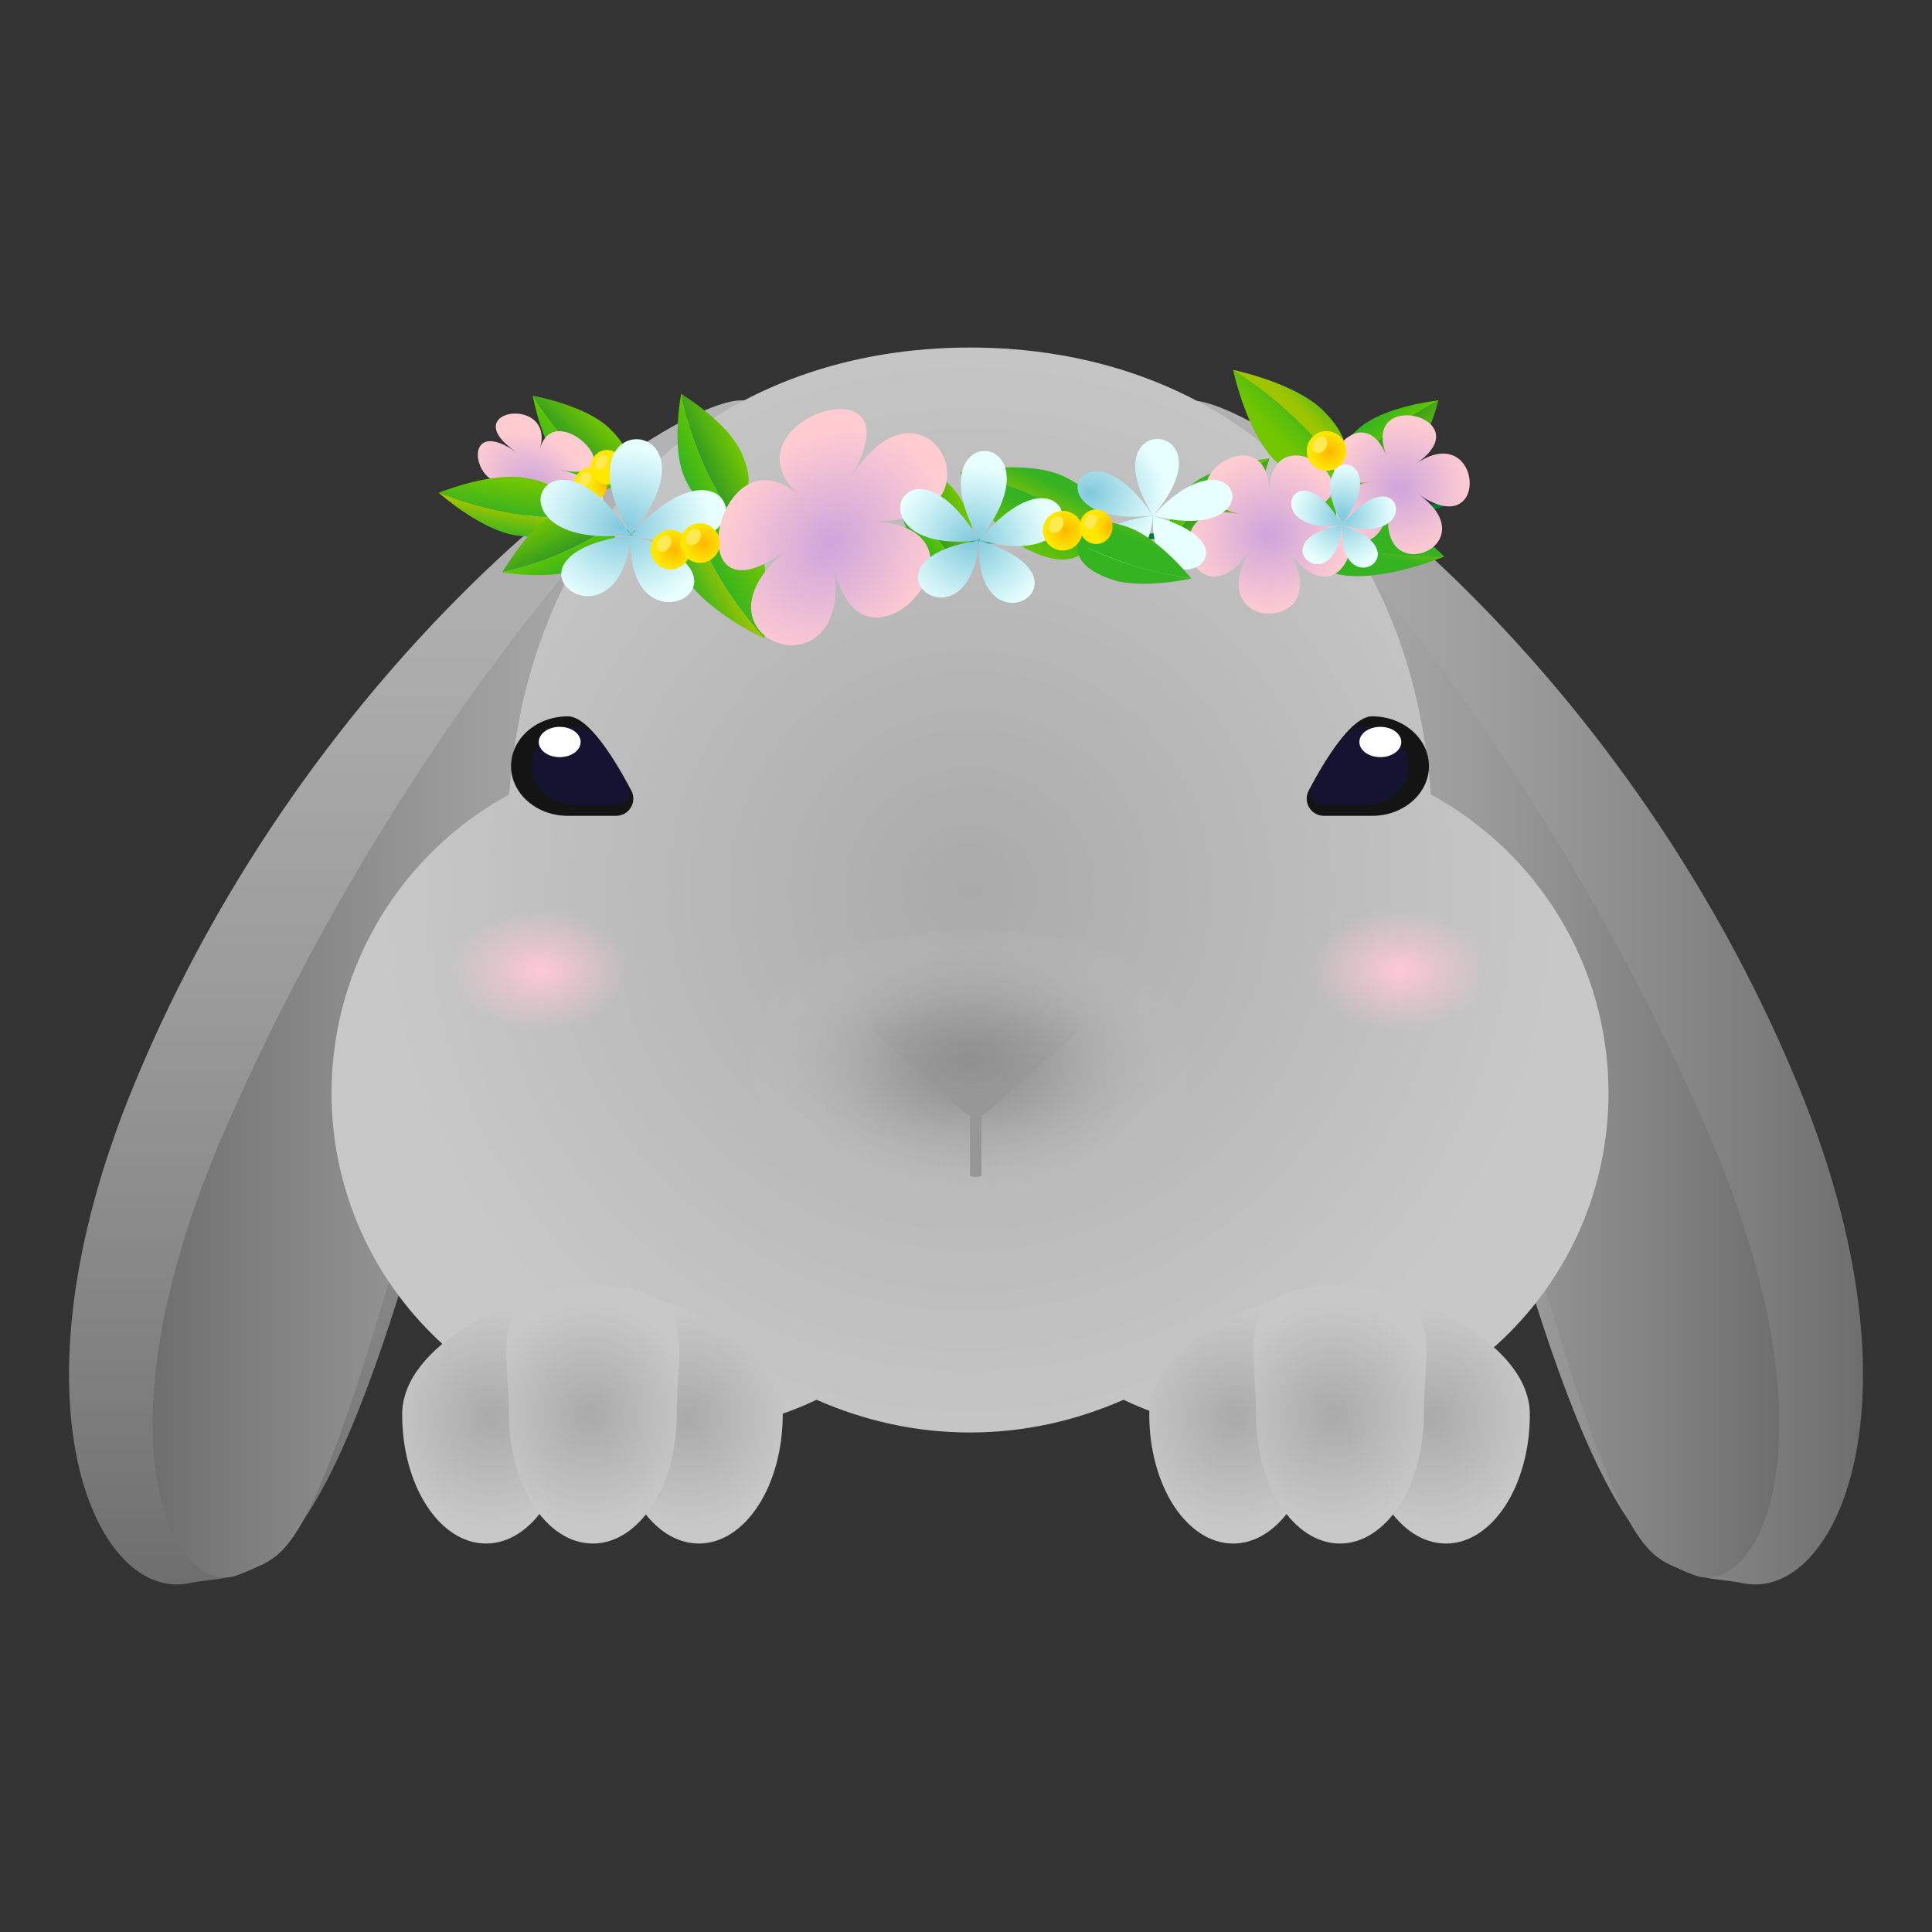 <?xml version="1.0" encoding="UTF-8"?>
<svg id="_レイヤー_1" data-name="レイヤー_1" xmlns="http://www.w3.org/2000/svg" xmlns:xlink="http://www.w3.org/1999/xlink" viewBox="0 0 700 700">
  <rect x="0" y="0" width="700" height="700" fill="#333333" stroke="none"/>
  <defs>
    <style>
      .cls-1 {
        fill: #141432;
      }

      .cls-2 {
        fill: #ffea51;
      }

      .cls-3 {
        fill: url(#_名称未設定グラデーション_906-4);
      }

      .cls-4 {
        fill: url(#_名称未設定グラデーション_906-2);
      }

      .cls-5 {
        fill: url(#_名称未設定グラデーション_906-3);
      }

      .cls-6 {
        fill: url(#_名称未設定グラデーション_906-5);
      }

      .cls-7 {
        fill: url(#_名称未設定グラデーション_906-6);
      }

      .cls-8 {
        fill: url(#_名称未設定グラデーション_904-3);
      }

      .cls-9 {
        fill: url(#_名称未設定グラデーション_904-2);
      }

      .cls-10 {
        fill: url(#_名称未設定グラデーション_904-4);
      }

      .cls-11 {
        fill: url(#_名称未設定グラデーション_907-2);
      }

      .cls-12 {
        fill: url(#_名称未設定グラデーション_905-5);
      }

      .cls-13 {
        fill: url(#_名称未設定グラデーション_905-4);
      }

      .cls-14 {
        fill: url(#_名称未設定グラデーション_905-6);
      }

      .cls-15 {
        fill: url(#_名称未設定グラデーション_902-5);
      }

      .cls-16 {
        fill: url(#_名称未設定グラデーション_902-6);
      }

      .cls-17 {
        fill: url(#_名称未設定グラデーション_902-4);
      }

      .cls-18 {
        fill: url(#_名称未設定グラデーション_902-2);
      }

      .cls-19 {
        fill: url(#_名称未設定グラデーション_902-3);
      }

      .cls-20 {
        fill: url(#_名称未設定グラデーション_905-2);
      }

      .cls-21 {
        fill: url(#_名称未設定グラデーション_905-3);
      }

      .cls-22 {
        fill: url(#_名称未設定グラデーション_903-3);
      }

      .cls-23 {
        fill: url(#_名称未設定グラデーション_903-2);
      }

      .cls-24 {
        fill: url(#_名称未設定グラデーション_903-4);
      }

      .cls-25 {
        fill: url(#_名称未設定グラデーション_901-3);
      }

      .cls-26 {
        fill: url(#_名称未設定グラデーション_901-4);
      }

      .cls-27 {
        fill: url(#_名称未設定グラデーション_901-5);
      }

      .cls-28 {
        fill: url(#_名称未設定グラデーション_901-6);
      }

      .cls-29 {
        fill: url(#_名称未設定グラデーション_901-2);
      }

      .cls-30 {
        fill: url(#_名称未設定グラデーション_900-5);
      }

      .cls-31 {
        fill: url(#_名称未設定グラデーション_900-2);
      }

      .cls-32 {
        fill: url(#_名称未設定グラデーション_900-3);
      }

      .cls-33 {
        fill: url(#_名称未設定グラデーション_900-6);
      }

      .cls-34 {
        fill: url(#_名称未設定グラデーション_900-7);
      }

      .cls-35 {
        fill: url(#_名称未設定グラデーション_900-4);
      }

      .cls-36 {
        fill: url(#_名称未設定グラデーション_912-2);
      }

      .cls-37 {
        fill: url(#_名称未設定グラデーション_912-3);
      }

      .cls-38 {
        fill: url(#_名称未設定グラデーション_912-6);
      }

      .cls-39 {
        fill: url(#_名称未設定グラデーション_912-7);
      }

      .cls-40 {
        fill: url(#_名称未設定グラデーション_912-4);
      }

      .cls-41 {
        fill: url(#_名称未設定グラデーション_912-5);
      }

      .cls-42 {
        fill: url(#_名称未設定グラデーション_915-3);
      }

      .cls-43 {
        fill: url(#_名称未設定グラデーション_915-2);
      }

      .cls-44 {
        fill: url(#_名称未設定グラデーション_915-4);
      }

      .cls-45 {
        fill: #141414;
      }

      .cls-46 {
        fill: #969696;
      }

      .cls-47 {
        fill: #fff;
      }

      .cls-48 {
        fill: url(#_名称未設定グラデーション_901);
      }

      .cls-49 {
        fill: url(#_名称未設定グラデーション_900);
      }

      .cls-50 {
        fill: url(#_名称未設定グラデーション_903);
      }

      .cls-51 {
        fill: url(#_名称未設定グラデーション_905);
      }

      .cls-52 {
        fill: url(#_名称未設定グラデーション_907);
      }

      .cls-53 {
        fill: url(#_名称未設定グラデーション_902);
      }

      .cls-54 {
        fill: url(#_名称未設定グラデーション_904);
      }

      .cls-55 {
        fill: url(#_名称未設定グラデーション_906);
      }

      .cls-56 {
        fill: url(#_名称未設定グラデーション_914);
      }

      .cls-57 {
        fill: url(#_名称未設定グラデーション_913);
      }

      .cls-58 {
        fill: url(#_名称未設定グラデーション_915);
      }

      .cls-59 {
        fill: url(#_名称未設定グラデーション_912);
      }

      .cls-60 {
        fill: #007a31;
      }
    </style>
    <linearGradient id="_名称未設定グラデーション_915" data-name="名称未設定グラデーション 915" x1="424.93" y1="359.57" x2="675" y2="359.57" gradientUnits="userSpaceOnUse">
      <stop offset="0" stop-color="#b4b4b4"/>
      <stop offset=".21" stop-color="#adadad"/>
      <stop offset=".5" stop-color="#9b9b9b"/>
      <stop offset=".84" stop-color="#7e7e7e"/>
      <stop offset="1" stop-color="#6e6e6e"/>
    </linearGradient>
    <linearGradient id="_名称未設定グラデーション_915-2" data-name="名称未設定グラデーション 915" x1="425.64" y1="358.19" x2="644.68" y2="358.19" xlink:href="#_名称未設定グラデーション_915"/>
    <linearGradient id="_名称未設定グラデーション_915-3" data-name="名称未設定グラデーション 915" x1="150.04" y1="145.06" x2="150.04" y2="574.09" xlink:href="#_名称未設定グラデーション_915"/>
    <linearGradient id="_名称未設定グラデーション_915-4" data-name="名称未設定グラデーション 915" x1="274.36" y1="358.19" x2="55.32" y2="358.19" xlink:href="#_名称未設定グラデーション_915"/>
    <radialGradient id="_名称未設定グラデーション_912" data-name="名称未設定グラデーション 912" cx="351.45" cy="322.46" fx="351.45" fy="322.46" r="214.65" gradientUnits="userSpaceOnUse">
      <stop offset="0" stop-color="#aaa"/>
      <stop offset=".32" stop-color="#b4b4b4"/>
      <stop offset="1" stop-color="#c8c8c8"/>
    </radialGradient>
    <radialGradient id="_名称未設定グラデーション_914" data-name="名称未設定グラデーション 914" cx="449.74" cy="188.01" fx="449.74" fy="188.01" r="78.61" gradientTransform="translate(-116.06 257.32) scale(1.04 .68)" gradientUnits="userSpaceOnUse">
      <stop offset="0" stop-color="#8c8c8c"/>
      <stop offset=".13" stop-color="#909090" stop-opacity=".93"/>
      <stop offset=".36" stop-color="#9b9b9b" stop-opacity=".74"/>
      <stop offset=".65" stop-color="#aeaeae" stop-opacity=".43"/>
      <stop offset=".99" stop-color="#c7c7c7" stop-opacity=".01"/>
      <stop offset="1" stop-color="#c8c8c8" stop-opacity="0"/>
    </radialGradient>
    <linearGradient id="_名称未設定グラデーション_913" data-name="名称未設定グラデーション 913" x1="353.52" y1="404.53" x2="353.52" y2="365.08" gradientUnits="userSpaceOnUse">
      <stop offset="0" stop-color="#969696"/>
      <stop offset=".13" stop-color="#969696" stop-opacity=".82"/>
      <stop offset=".42" stop-color="#969696" stop-opacity=".47"/>
      <stop offset=".67" stop-color="#969696" stop-opacity=".22"/>
      <stop offset=".87" stop-color="#969696" stop-opacity=".06"/>
      <stop offset="1" stop-color="#969696" stop-opacity="0"/>
    </linearGradient>
    <radialGradient id="_名称未設定グラデーション_907" data-name="名称未設定グラデーション 907" cx="195.65" cy="350.1" fx="195.65" fy="350.1" r="32.91" gradientTransform="translate(0 113.46) scale(1 .68)" gradientUnits="userSpaceOnUse">
      <stop offset="0" stop-color="#ffc9d7"/>
      <stop offset=".08" stop-color="#fec8d6" stop-opacity=".91"/>
      <stop offset=".54" stop-color="#fec8d6" stop-opacity=".42"/>
      <stop offset=".86" stop-color="#fec8d6" stop-opacity=".12"/>
      <stop offset="1" stop-color="#fec8d6" stop-opacity="0"/>
    </radialGradient>
    <radialGradient id="_名称未設定グラデーション_907-2" data-name="名称未設定グラデーション 907" cx="507.26" fx="507.26" r="32.91" xlink:href="#_名称未設定グラデーション_907"/>
    <linearGradient id="_名称未設定グラデーション_902" data-name="名称未設定グラデーション 902" x1="5342.9" y1="-3139.48" x2="5374.79" y2="-3139.48" gradientTransform="translate(3549.18 -544.07) rotate(135.29) scale(.5 -.53)" gradientUnits="userSpaceOnUse">
      <stop offset="0" stop-color="#35b321"/>
      <stop offset=".47" stop-color="#53bc10"/>
      <stop offset="1" stop-color="#72c600"/>
    </linearGradient>
    <linearGradient id="_名称未設定グラデーション_901" data-name="名称未設定グラデーション 901" x1="5324.53" y1="-3139.79" x2="5350.36" y2="-3139.79" gradientTransform="translate(3549.18 -544.07) rotate(135.29) scale(.5 -.53)" gradientUnits="userSpaceOnUse">
      <stop offset="0" stop-color="#35b321"/>
      <stop offset=".68" stop-color="#7fc009"/>
      <stop offset="1" stop-color="#9ec600"/>
    </linearGradient>
    <linearGradient id="_名称未設定グラデーション_906" data-name="名称未設定グラデーション 906" x1="885.13" y1="1988.26" x2="899.39" y2="1988.26" gradientTransform="translate(1408.88 -1821.37) rotate(48.61)" gradientUnits="userSpaceOnUse">
      <stop offset="0" stop-color="#359c21"/>
      <stop offset=".47" stop-color="#53b110"/>
      <stop offset="1" stop-color="#72c600"/>
    </linearGradient>
    <linearGradient id="_名称未設定グラデーション_905" data-name="名称未設定グラデーション 905" x1="876.9" y1="1988.12" x2="888.46" y2="1988.12" gradientTransform="translate(1408.88 -1821.37) rotate(48.61)" gradientUnits="userSpaceOnUse">
      <stop offset="0" stop-color="#35b321"/>
      <stop offset=".31" stop-color="#43b916"/>
      <stop offset="1" stop-color="#62c600"/>
    </linearGradient>
    <linearGradient id="_名称未設定グラデーション_902-2" data-name="名称未設定グラデーション 902" x1="2765.62" y1="4539.45" x2="2797.51" y2="4539.45" gradientTransform="translate(2727.9 2199.99) rotate(-78.44) scale(.55 -.57)" xlink:href="#_名称未設定グラデーション_902"/>
    <linearGradient id="_名称未設定グラデーション_901-2" data-name="名称未設定グラデーション 901" x1="2747.25" y1="4539.14" x2="2773.08" y2="4539.14" gradientTransform="translate(2727.9 2199.99) rotate(-78.44) scale(.55 -.57)" xlink:href="#_名称未設定グラデーション_901"/>
    <linearGradient id="_名称未設定グラデーション_902-3" data-name="名称未設定グラデーション 902" x1="-462.29" y1="3408.85" x2="-430.41" y2="3408.85" gradientTransform="translate(1372.72 1741.57) rotate(-27.71) scale(.59 -.55)" xlink:href="#_名称未設定グラデーション_902"/>
    <linearGradient id="_名称未設定グラデーション_901-3" data-name="名称未設定グラデーション 901" x1="-480.67" y1="3408.54" x2="-454.83" y2="3408.54" gradientTransform="translate(1372.72 1741.57) rotate(-27.71) scale(.59 -.55)" xlink:href="#_名称未設定グラデーション_901"/>
    <linearGradient id="_名称未設定グラデーション_902-4" data-name="名称未設定グラデーション 902" x1="3741.58" y1="-3411.56" x2="3773.47" y2="-3411.56" gradientTransform="translate(3024.26 -982.01) rotate(115.94) scale(.59 -.55)" xlink:href="#_名称未設定グラデーション_902"/>
    <linearGradient id="_名称未設定グラデーション_901-4" data-name="名称未設定グラデーション 901" x1="3723.21" y1="-3411.86" x2="3749.04" y2="-3411.86" gradientTransform="translate(3024.26 -982.01) rotate(115.94) scale(.59 -.55)" xlink:href="#_名称未設定グラデーション_901"/>
    <linearGradient id="_名称未設定グラデーション_906-2" data-name="名称未設定グラデーション 906" x1="1308.58" y1="-1331.57" x2="1322.85" y2="-1331.57" gradientTransform="translate(242.06 2027.78) rotate(-45.59)" xlink:href="#_名称未設定グラデーション_906"/>
    <linearGradient id="_名称未設定グラデーション_905-2" data-name="名称未設定グラデーション 905" x1="1300.36" y1="-1331.71" x2="1311.92" y2="-1331.71" gradientTransform="translate(242.06 2027.78) rotate(-45.59)" xlink:href="#_名称未設定グラデーション_905"/>
    <radialGradient id="_名称未設定グラデーション_904" data-name="名称未設定グラデーション 904" cx="1180.15" cy="-1654.1" fx="1180.15" fy="-1654.1" r="24.91" gradientTransform="translate(1106.3 1766.14) rotate(-55.39) scale(.67 1)" gradientUnits="userSpaceOnUse">
      <stop offset="0" stop-color="#cea5dd"/>
      <stop offset=".36" stop-color="#e0b3d8"/>
      <stop offset="1" stop-color="#ffccd2"/>
    </radialGradient>
    <linearGradient id="_名称未設定グラデーション_902-5" data-name="名称未設定グラデーション 902" x1="2953.07" y1="-4397.47" x2="2984.95" y2="-4397.47" gradientTransform="translate(2028.41 1741.42) rotate(-80.82) scale(.42 .47)" xlink:href="#_名称未設定グラデーション_902"/>
    <linearGradient id="_名称未設定グラデーション_901-5" data-name="名称未設定グラデーション 901" x1="2934.69" y1="-4397.77" x2="2960.53" y2="-4397.77" gradientTransform="translate(2028.41 1741.42) rotate(-80.82) scale(.42 .47)" xlink:href="#_名称未設定グラデーション_901"/>
    <linearGradient id="_名称未設定グラデーション_906-3" data-name="名称未設定グラデーション 906" x1="860.36" y1="2048.1" x2="874.62" y2="2048.1" xlink:href="#_名称未設定グラデーション_906"/>
    <linearGradient id="_名称未設定グラデーション_905-3" data-name="名称未設定グラデーション 905" x1="852.13" y1="2047.96" x2="863.69" y2="2047.96" xlink:href="#_名称未設定グラデーション_905"/>
    <radialGradient id="_名称未設定グラデーション_900" data-name="名称未設定グラデーション 900" cx="-2175.33" cy="-211.75" fx="-2175.33" fy="-211.75" r="11.19" gradientTransform="translate(1372.97 294.23) scale(.53 .56)" gradientUnits="userSpaceOnUse">
      <stop offset="0" stop-color="#fdb603"/>
      <stop offset="1" stop-color="#ffe800"/>
    </radialGradient>
    <radialGradient id="_名称未設定グラデーション_900-2" data-name="名称未設定グラデーション 900" cx="-2164.14" cy="-223.06" fx="-2164.14" fy="-223.06" r="11.19" xlink:href="#_名称未設定グラデーション_900"/>
    <linearGradient id="_名称未設定グラデーション_906-4" data-name="名称未設定グラデーション 906" x1="698.34" y1="-710.59" x2="712.61" y2="-710.59" gradientTransform="translate(-87.07 1100.66) rotate(-24.54)" xlink:href="#_名称未設定グラデーション_906"/>
    <linearGradient id="_名称未設定グラデーション_905-4" data-name="名称未設定グラデーション 905" x1="690.12" y1="-710.73" x2="701.68" y2="-710.73" gradientTransform="translate(-87.07 1100.66) rotate(-24.54)" xlink:href="#_名称未設定グラデーション_905"/>
    <linearGradient id="_名称未設定グラデーション_906-5" data-name="名称未設定グラデーション 906" x1="4185.15" y1="-1206.35" x2="4199.42" y2="-1206.35" gradientTransform="translate(3125.85 3430.05) rotate(-116.06)" xlink:href="#_名称未設定グラデーション_906"/>
    <linearGradient id="_名称未設定グラデーション_905-5" data-name="名称未設定グラデーション 905" x1="4176.93" y1="-1206.49" x2="4188.49" y2="-1206.49" gradientTransform="translate(3125.85 3430.05) rotate(-116.06)" xlink:href="#_名称未設定グラデーション_905"/>
    <radialGradient id="_名称未設定グラデーション_903" data-name="名称未設定グラデーション 903" cx="6068.19" cy="1401.25" fx="6068.19" fy="1401.25" r="40.93" gradientTransform="translate(5061.71 1527.54) rotate(-176.15) scale(.81 .72)" gradientUnits="userSpaceOnUse">
      <stop offset="0" stop-color="#81c9dd"/>
      <stop offset=".67" stop-color="#c9eff4"/>
      <stop offset="1" stop-color="#e8ffff"/>
    </radialGradient>
    <linearGradient id="_名称未設定グラデーション_906-6" data-name="名称未設定グラデーション 906" x1="832.56" y1="-825.87" x2="846.82" y2="-825.87" gradientTransform="translate(-17.79 1302.26) rotate(-27.8)" xlink:href="#_名称未設定グラデーション_906"/>
    <linearGradient id="_名称未設定グラデーション_905-6" data-name="名称未設定グラデーション 905" x1="824.33" y1="-826.01" x2="835.89" y2="-826.01" gradientTransform="translate(-17.79 1302.26) rotate(-27.8)" xlink:href="#_名称未設定グラデーション_905"/>
    <radialGradient id="_名称未設定グラデーション_904-2" data-name="名称未設定グラデーション 904" cx="459.91" cy="193.65" fx="459.91" fy="193.65" r="28.97" gradientTransform="matrix(1,0,0,1,0,0)" xlink:href="#_名称未設定グラデーション_904"/>
    <radialGradient id="_名称未設定グラデーション_904-3" data-name="名称未設定グラデーション 904" cx="845.41" cy="-621.2" fx="845.41" fy="-621.2" r="24.91" gradientTransform="translate(-48.24 1067.15) rotate(-21.73)" xlink:href="#_名称未設定グラデーション_904"/>
    <radialGradient id="_名称未設定グラデーション_904-4" data-name="名称未設定グラデーション 904" cx="1989.52" cy="-763.45" fx="1989.52" fy="-763.45" r="24.91" gradientTransform="translate(-1266.21 3695.44) rotate(-48.61) scale(1.84 1.49)" xlink:href="#_名称未設定グラデーション_904"/>
    <radialGradient id="_名称未設定グラデーション_903-2" data-name="名称未設定グラデーション 903" cx="5246.62" cy="1292.87" fx="5246.62" fy="1292.87" r="18.73" gradientTransform="translate(5634.5 1829.15) rotate(-176.15)" xlink:href="#_名称未設定グラデーション_903"/>
    <radialGradient id="_名称未設定グラデーション_903-3" data-name="名称未設定グラデーション 903" cx="6325.98" cy="1440.74" fx="6325.98" fy="1440.74" r="40.93" gradientTransform="translate(4768.98 1460.82) rotate(-176.15) scale(.71 .67)" xlink:href="#_名称未設定グラデーション_903"/>
    <radialGradient id="_名称未設定グラデーション_903-4" data-name="名称未設定グラデーション 903" cx="6411.63" cy="1541.61" fx="6411.63" fy="1541.61" r="40.93" gradientTransform="translate(4684.94 1363.4) rotate(-176.15) scale(.68 .58)" xlink:href="#_名称未設定グラデーション_903"/>
    <linearGradient id="_名称未設定グラデーション_902-6" data-name="名称未設定グラデーション 902" x1="1893.49" y1="6063.31" x2="1925.37" y2="6063.31" gradientTransform="translate(2651.07 1806.75) rotate(-70.21) scale(.4 -.44)" xlink:href="#_名称未設定グラデーション_902"/>
    <linearGradient id="_名称未設定グラデーション_901-6" data-name="名称未設定グラデーション 901" x1="1875.12" y1="6063.01" x2="1900.95" y2="6063.01" gradientTransform="translate(2651.07 1806.75) rotate(-70.21) scale(.4 -.44)" xlink:href="#_名称未設定グラデーション_901"/>
    <radialGradient id="_名称未設定グラデーション_900-3" data-name="名称未設定グラデーション 900" cx="-973.9" cy="-120.36" fx="-973.9" fy="-120.36" r="11.19" gradientTransform="translate(1104.87 240.53) scale(.64)" xlink:href="#_名称未設定グラデーション_900"/>
    <radialGradient id="_名称未設定グラデーション_900-4" data-name="名称未設定グラデーション 900" cx="-1344.7" cy="-64.57" fx="-1344.7" fy="-64.57" r="11.19" gradientTransform="translate(1104.87 240.53) scale(.64)" xlink:href="#_名称未設定グラデーション_900"/>
    <radialGradient id="_名称未設定グラデーション_900-5" data-name="名称未設定グラデーション 900" cx="-1328.01" cy="-68.3" fx="-1328.01" fy="-68.3" r="11.19" gradientTransform="translate(1104.87 240.53) scale(.64)" xlink:href="#_名称未設定グラデーション_900"/>
    <radialGradient id="_名称未設定グラデーション_900-6" data-name="名称未設定グラデーション 900" cx="-1123.01" cy="-75.3" fx="-1123.01" fy="-75.3" r="11.19" gradientTransform="translate(1104.87 240.53) scale(.64)" xlink:href="#_名称未設定グラデーション_900"/>
    <radialGradient id="_名称未設定グラデーション_900-7" data-name="名称未設定グラデーション 900" cx="-1831.53" cy="-184.61" fx="-1831.53" fy="-184.61" xlink:href="#_名称未設定グラデーション_900"/>
    <radialGradient id="_名称未設定グラデーション_912-2" data-name="名称未設定グラデーション 912" cx="552.77" cy="534.62" fx="552.77" fy="534.62" r="38.25" gradientTransform="translate(-39.93 -47.61) scale(1.01 1.05)" xlink:href="#_名称未設定グラデーション_912"/>
    <radialGradient id="_名称未設定グラデーション_912-3" data-name="名称未設定グラデーション 912" cx="482.43" cy="534.62" fx="482.43" fy="534.62" r="38.29" gradientTransform="translate(-39.93 -47.61) scale(1.01 1.05)" xlink:href="#_名称未設定グラデーション_912"/>
    <radialGradient id="_名称未設定グラデーション_912-4" data-name="名称未設定グラデーション 912" cx="517.8" cy="533.23" fx="517.8" fy="533.23" r="38.33" gradientTransform="translate(-39.93 -47.61) scale(1.01 1.05)" xlink:href="#_名称未設定グラデーション_912"/>
    <radialGradient id="_名称未設定グラデーション_912-5" data-name="名称未設定グラデーション 912" cx="286.06" cy="534.62" fx="286.06" fy="534.62" r="38.25" gradientTransform="translate(-39.93 -47.61) scale(1.01 1.05)" xlink:href="#_名称未設定グラデーション_912"/>
    <radialGradient id="_名称未設定グラデーション_912-6" data-name="名称未設定グラデーション 912" cx="215.71" cy="534.62" fx="215.71" fy="534.62" r="38.29" gradientTransform="translate(-39.93 -47.61) scale(1.01 1.05)" xlink:href="#_名称未設定グラデーション_912"/>
    <radialGradient id="_名称未設定グラデーション_912-7" data-name="名称未設定グラデーション 912" cx="251.09" cy="533.23" fx="251.09" fy="533.23" r="38.33" gradientTransform="translate(-39.93 -47.61) scale(1.01 1.05)" xlink:href="#_名称未設定グラデーション_912"/>
  </defs>
  <g>
    <g>
      <path class="cls-58" d="M651.77,393.85c47.24,115.13,13.13,186.71-20.29,179.77-23.26-4.83-46.96,10.16-91.83-159.79-43.87-166.15-141.75-270.01-107.65-268.76,27.1,1,154.54,89.8,219.77,248.78Z"/>
      <path class="cls-43" d="M618.23,408.78c49.78,113.91,18.4,172.8-5.7,161.37-16.77-7.96-24.53,1.47-68.69-159.57-44.94-163.87-138.12-271.76-114.4-265.51,18.85,4.97,120.04,106.41,188.78,263.7Z"/>
    </g>
    <g>
      <path class="cls-42" d="M48.23,393.85c-47.24,115.13-13.13,186.71,20.29,179.77,23.26-4.83,46.96,10.16,91.83-159.79,43.87-166.15,141.75-270.01,107.65-268.76-27.1,1-154.54,89.8-219.77,248.78Z"/>
      <path class="cls-44" d="M81.77,408.78c-49.78,113.91-18.4,172.8,5.7,161.37,16.77-7.96,24.53,1.47,68.69-159.57,44.94-163.87,138.12-271.76,114.4-265.51-18.85,4.97-120.04,106.41-188.78,263.7Z"/>
    </g>
    <path class="cls-59" d="M518.46,287.87c-8.23-106.65-79.86-161.95-167-161.95s-158.77,55.3-167,161.95c-38.32,20.84-64.33,61.45-64.33,108.14,0,67.94,55.07,123.01,123.01,123.01,18.87,0,36.74-4.26,52.72-11.85,17.4,7.67,36.11,11.85,55.6,11.85s38.2-4.18,55.6-11.85c15.98,7.59,33.85,11.85,52.72,11.85,67.94,0,123.01-55.07,123.01-123.01,0-46.69-26.01-87.3-64.33-108.14Z"/>
    <ellipse class="cls-56" cx="353.52" cy="384.8" rx="89.81" ry="47.75"/>
    <g>
      <path class="cls-57" d="M357.64,402.98l30.65-27.01c4.3-3.79,1.62-10.9-4.12-10.9h-61.29c-5.74,0-8.42,7.1-4.12,10.9l30.65,27.01c2.35,2.07,5.88,2.07,8.23,0Z"/>
      <path class="cls-46" d="M353.52,426.42c-1.15,0-2.07-.25-2.07-.57v-22.25c0-.31.93-.57,2.07-.57s2.07.25,2.07.57v22.25c0,.31-.93.57-2.07.57Z"/>
    </g>
    <g>
      <g>
        <path class="cls-45" d="M517.74,277.56c0,9.96-9.21,18.03-20.57,18.03h-17.49c-4.7,0-7.7-4.98-5.52-9.14,5.61-10.68,15.38-26.91,23-26.91,11.36,0,20.57,8.07,20.57,18.03Z"/>
        <path class="cls-1" d="M510.25,277.56c0,7.84-7.37,14.2-16.46,14.2h-13.99c-3.76,0-6.16-3.92-4.41-7.2,4.48-8.41,12.3-21.2,18.4-21.2,9.09,0,16.46,6.36,16.46,14.2Z"/>
        <ellipse class="cls-47" cx="500.12" cy="268.84" rx="7.59" ry="5.49"/>
      </g>
      <g>
        <path class="cls-45" d="M185.16,277.56c0,9.96,9.21,18.03,20.57,18.03h17.49c4.7,0,7.7-4.98,5.52-9.14-5.61-10.68-15.38-26.91-23-26.91-11.36,0-20.57,8.07-20.57,18.03Z"/>
        <path class="cls-1" d="M192.65,277.56c0,7.84,7.37,14.2,16.46,14.2h13.99c3.76,0,6.16-3.92,4.41-7.2-4.48-8.41-12.3-21.2-18.4-21.2-9.09,0-16.46,6.36-16.46,14.2Z"/>
        <ellipse class="cls-47" cx="202.79" cy="268.84" rx="7.59" ry="5.49"/>
      </g>
    </g>
    <g>
      <ellipse class="cls-52" cx="195.65" cy="350.1" rx="40.12" ry="23.59"/>
      <ellipse class="cls-11" cx="507.26" cy="350.1" rx="40.12" ry="23.59"/>
    </g>
  </g>
  <g>
    <path class="cls-60" d="M333.54,197.08c-50.75,0-152.19-1.62-153.32-14.53-.3-3.41,4.27-8.51,42.57-17.72l.49,2.02c-37.43,9-41.13,13.85-40.99,15.52.75,8.63,77.82,13.99,179.25,12.46,105.54-1.59,162.87-9.21,163.23-15.57.21-3.7-12.41-6.2-51.5-12.99l.36-2.04c45.46,7.89,53.53,9.72,53.21,15.15-.12,2.06-.43,7.54-52.1,12.29-29.68,2.73-69.87,4.59-113.17,5.24-1.72.03-12.51.18-28.03.18Z"/>
    <g>
      <path class="cls-53" d="M461.74,166.67c-9.72-9.82-14.48-30.48-14.92-32.48,6.27,3.95,12.95,8.84,19.66,14.88,7.6,6.84,13.79,13.88,18.84,20.58-.45.61-.96,1.2-1.52,1.76-5.05,5-11.83,5.58-22.06-4.75Z"/>
      <path class="cls-48" d="M466.47,149.08c-6.71-6.04-13.39-10.93-19.66-14.88-.02-.1-.04-.17-.04-.17,0,0,22.64,4.6,32.86,14.92,9.08,9.17,9.28,15.84,5.67,20.71-5.05-6.71-11.24-13.74-18.84-20.58Z"/>
    </g>
    <g>
      <path class="cls-55" d="M507.24,172.03c8.7-7.67,13.47-25.14,13.91-26.82-5.53,2.88-11.45,6.54-17.43,11.19-6.77,5.27-12.33,10.83-16.9,16.2.37.57.79,1.12,1.25,1.65,4.19,4.76,10.03,5.84,19.17-2.22Z"/>
      <path class="cls-51" d="M503.72,156.4c5.98-4.65,11.9-8.31,17.43-11.19.02-.09.04-.14.04-.14,0,0-19.67,2.04-28.82,10.1-8.13,7.16-8.51,12.91-5.55,17.44,4.57-5.37,10.13-10.93,16.9-16.2Z"/>
    </g>
    <g>
      <path class="cls-18" d="M490.69,181.22c14.48,2.96,30.93,18.74,32.5,20.28-7.93.24-16.78-.11-26.33-1.49-10.82-1.56-20.5-4.15-28.97-7.14.04-.83.14-1.67.32-2.51,1.55-7.59,7.26-12.25,22.48-9.13Z"/>
      <path class="cls-29" d="M496.85,200.01c9.55,1.38,18.4,1.73,26.33,1.49.08.08.13.13.13.13,0,0-22.92,9.63-38.14,6.51-13.52-2.77-17.63-8.67-17.29-15.28,8.47,2.99,18.15,5.58,28.97,7.14Z"/>
    </g>
    <g>
      <path class="cls-19" d="M273.59,193.84c6.62,12.61,3.66,35.16,3.36,37.33-5.2-5.67-10.48-12.42-15.34-20.36-5.5-8.99-9.41-17.83-12.22-26.04.73-.52,1.5-1,2.32-1.43,7.39-3.88,14.92-2.76,21.88,10.5Z"/>
      <path class="cls-25" d="M261.61,210.81c4.86,7.94,10.14,14.68,15.34,20.36-.02.11-.03.19-.03.19,0,0-22.57-10.49-29.53-23.75-6.19-11.78-3.79-18.71,2-22.83,2.81,8.21,6.72,17.04,12.22,26.04Z"/>
    </g>
    <g>
      <path class="cls-17" d="M372.72,199.3c-12.81-6.23-23.79-26.14-24.83-28.07,7.55,1.49,15.8,3.79,24.42,7.3,9.76,3.98,18.15,8.78,25.28,13.73-.28.85-.62,1.69-1.02,2.53-3.65,7.5-10.38,11.07-23.85,4.52Z"/>
      <path class="cls-26" d="M372.31,178.54c-8.62-3.52-16.87-5.82-24.42-7.3-.05-.1-.09-.16-.09-.16,0,0,24.4-4.93,37.86,1.62,11.97,5.82,14.14,12.82,11.92,19.57-7.13-4.94-15.52-9.74-25.28-13.73Z"/>
    </g>
    <g>
      <path class="cls-4" d="M220.93,155.3c-8.28-8.11-26.06-11.59-27.77-11.91,3.28,5.3,7.36,10.94,12.44,16.56,5.75,6.37,11.7,11.51,17.39,15.67.54-.41,1.06-.87,1.55-1.37,4.44-4.53,5.09-10.43-3.62-18.96Z"/>
      <path class="cls-20" d="M205.6,159.95c-5.08-5.62-9.16-11.26-12.44-16.56-.09-.02-.15-.03-.15-.03,0,0,3.47,19.47,12.18,28,7.74,7.58,13.5,7.54,17.8,4.26-5.69-4.16-11.64-9.3-17.39-15.67Z"/>
    </g>
    <path class="cls-54" d="M186.99,163.78c-22.52-15.54-14.46,20.85,1.89,8.54-16.35,12.32,25.53,29.44,9.82,4.02,15.7,25.42,33.52-.39,4.18-6.06,29.34,5.67-1.52-27.41-7.24-7.76,5.72-19.65-31.18-14.28-8.65,1.26Z"/>
    <g>
      <path class="cls-15" d="M190.01,173.08c-12.05-1.95-29.27,4.75-30.92,5.4,6.07,2.4,13.03,4.64,20.81,6.34,8.82,1.92,17.05,2.79,24.46,3.02.2-.61.36-1.24.47-1.89.95-5.88-2.15-10.83-14.82-12.88Z"/>
      <path class="cls-27" d="M179.9,184.82c-7.79-1.7-14.74-3.94-20.81-6.34-.08.03-.14.06-.14.06,0,0,15.02,13.35,27.69,15.4,11.26,1.82,16.11-1.26,17.73-6.09-7.4-.24-15.64-1.1-24.46-3.02Z"/>
    </g>
    <g>
      <path class="cls-5" d="M445.97,193.01c8.7-7.67,13.47-25.14,13.91-26.82-5.53,2.88-11.45,6.54-17.43,11.19-6.77,5.27-12.33,10.83-16.9,16.2.37.57.79,1.12,1.25,1.65,4.19,4.76,10.03,5.84,19.17-2.22Z"/>
      <path class="cls-21" d="M442.45,177.38c5.98-4.65,11.9-8.31,17.43-11.19.02-.09.04-.14.04-.14,0,0-19.67,2.04-28.82,10.1-8.13,7.16-8.51,12.91-5.55,17.44,4.57-5.37,10.13-10.93,16.9-16.2Z"/>
    </g>
    <g>
      <ellipse class="cls-49" cx="213.97" cy="175.62" rx="5.96" ry="6.27"/>
      <ellipse class="cls-2" cx="211.96" cy="173.7" rx="2.79" ry="2.04" transform="translate(-42.93 274.35) rotate(-60.88)"/>
    </g>
    <g>
      <ellipse class="cls-31" cx="219.93" cy="169.29" rx="5.96" ry="6.27"/>
      <ellipse class="cls-2" cx="217.92" cy="167.37" rx="2.79" ry="2.04" transform="translate(-34.33 276.31) rotate(-60.88)"/>
    </g>
    <g>
      <path class="cls-3" d="M268.56,163.88c-4.82-10.55-20.16-20.17-21.64-21.09,1.16,6.13,2.94,12.86,5.66,19.93,3.08,8.01,6.79,14.94,10.61,20.87.65-.19,1.3-.43,1.94-.72,5.77-2.63,8.5-7.9,3.43-18.99Z"/>
      <path class="cls-13" d="M252.58,162.72c-2.72-7.07-4.5-13.8-5.66-19.93-.08-.05-.13-.08-.13-.08,0,0-3.75,19.42,1.31,30.51,4.5,9.85,9.89,11.88,15.08,10.37-3.82-5.93-7.52-12.87-10.61-20.87Z"/>
    </g>
    <g>
      <path class="cls-6" d="M202.55,185.07c-10.42,5.09-19.63,20.69-20.5,22.19,6.1-1.32,12.77-3.28,19.77-6.19,7.92-3.29,14.76-7.18,20.58-11.16-.21-.65-.46-1.29-.77-1.92-2.79-5.69-8.12-8.28-19.07-2.93Z"/>
      <path class="cls-12" d="M201.81,201.08c-6.99,2.91-13.67,4.87-19.77,6.19-.04.08-.07.13-.07.13,0,0,19.51,3.23,30.46-2.12,9.73-4.76,11.62-10.2,9.97-15.35-5.83,3.97-12.66,7.86-20.58,11.16Z"/>
    </g>
    <path class="cls-50" d="M229.31,195.01c-31.15-50.31,36.92-45.27-1.66-.12,38.58-45.14,55.24,14.15-.41-1.45,55.64,15.6-2.13,47.2,1.41-.77-3.54,47.97-55.9,8.21,1.28.97-57.18,7.24-31.77-48.94-.62,1.37Z"/>
    <g>
      <path class="cls-7" d="M348.94,182.2c-5.41-10.26-21.27-18.99-22.81-19.82,1.5,6.05,3.67,12.67,6.79,19.57,3.53,7.82,7.63,14.53,11.77,20.24.64-.23,1.27-.5,1.9-.83,5.61-2.96,8.03-8.37,2.35-19.15Z"/>
      <path class="cls-14" d="M332.92,181.95c-3.12-6.9-5.28-13.52-6.79-19.57-.08-.04-.13-.07-.13-.07,0,0-2.64,19.6,3.04,30.38,5.05,9.58,10.55,11.3,15.65,9.5-4.15-5.7-8.24-12.42-11.77-20.24Z"/>
    </g>
    <path class="cls-9" d="M459.91,178.91c0-31.83-43.72-.06-10.26,7.45-33.47-7.51-16.77,43.88,3.92,12.06-20.68,31.83,33.36,31.83,12.68,0,20.68,31.83,37.38-19.57,3.92-12.06,33.47-7.51-10.26-39.28-10.26-7.45Z"/>
    <path class="cls-8" d="M502.44,165.34c-10.13-25.42-34.94,13.87-5.82,9.22-29.12,4.65.58,40.39,6.97,8.38-6.39,32.01,36.78,14.8,10.13-4.04,26.65,18.84,23.63-27.53-.71-10.88,24.34-16.65-20.69-28.11-10.56-2.69Z"/>
    <path class="cls-10" d="M289.85,179.7c-30.61-26.97-45.87,51.92-3.58,18.51-42.29,33.42,24.64,57.12,15.7,5.56,8.94,51.56,65.56-12.68,13.28-15.07,52.28,2.39,20.34-61.03-7.49-14.87,27.83-46.15-48.52-21.1-17.91,5.88Z"/>
    <path class="cls-23" d="M486.68,191.05c-17.38-31.72,21.09-28.84-.94-.07,22.02-28.77,31.17,8.71-.22-.91,31.4,9.62-1.42,29.91.8-.49-2.22,30.4-31.65,5.46.72.61-32.37,4.85-17.74-30.85-.36.87Z"/>
    <path class="cls-22" d="M355.43,196.87c-27.13-46.83,32.55-42.38-1.46-.11,34-42.27,48.39,13-.35-1.35,48.74,14.34-2.05,44.06,1.24-.72-3.29,44.78-49.06,7.87,1.12.9-50.17,6.97-27.67-45.55-.55,1.28Z"/>
    <path class="cls-24" d="M418.38,187.79c-26.14-40.39,30.74-36.19-1.39-.1,32.13-36.09,46.18,11.47-.34-1.16,46.52,12.63-1.67,37.82,1.18-.61-2.85,38.44-46.69,6.45,1.07.78-47.75,5.67-26.65-39.29-.51,1.1Z"/>
    <g>
      <path class="cls-16" d="M408.91,191.07c10.66,3.84,21.59,17.12,22.63,18.4-6.01-.76-12.67-2.06-19.76-4.18-8.03-2.4-15.1-5.41-21.21-8.55.11-.59.27-1.18.48-1.77,1.9-5.27,6.66-7.94,17.86-3.91Z"/>
      <path class="cls-28" d="M411.78,205.3c7.09,2.12,13.75,3.41,19.76,4.18.05.07.09.11.09.11,0,0-18.24,4.21-29.44.18-9.96-3.58-12.5-8.31-11.62-13.02,6.11,3.15,13.18,6.15,21.21,8.55Z"/>
    </g>
    <g>
      <circle class="cls-32" cx="480.62" cy="163.38" r="7.17"/>
      <ellipse class="cls-2" cx="478.2" cy="161.18" rx="3.24" ry="2.42" transform="translate(80.19 471.4) rotate(-56.56)"/>
    </g>
    <g>
      <circle class="cls-35" cx="242.94" cy="199.14" r="7.17"/>
      <ellipse class="cls-2" cx="240.52" cy="196.94" rx="3.24" ry="2.42" transform="translate(-56.36 289.12) rotate(-56.56)"/>
    </g>
    <g>
      <circle class="cls-30" cx="253.64" cy="196.75" r="7.17"/>
      <ellipse class="cls-2" cx="251.22" cy="194.55" rx="3.24" ry="2.42" transform="translate(-49.56 296.98) rotate(-56.56)"/>
    </g>
    <g>
      <circle class="cls-33" cx="385.04" cy="192.26" r="7.17"/>
      <ellipse class="cls-2" cx="382.62" cy="190.06" rx="3.24" ry="2.42" transform="translate(13.18 404.62) rotate(-56.56)"/>
    </g>
    <g>
      <ellipse class="cls-34" cx="397.14" cy="190.83" rx="5.96" ry="6.27"/>
      <ellipse class="cls-2" cx="395.13" cy="188.9" rx="2.79" ry="2.04" transform="translate(37.84 442.19) rotate(-60.88)"/>
    </g>
  </g>
  <g>
    <g>
      <path class="cls-36" d="M554.29,512.52c0,25.81-13.6,46.73-30.39,46.73s-30.39-20.92-30.39-46.73-14.22-43.8,2.57-43.8,58.21,17.99,58.21,43.8Z"/>
      <path class="cls-37" d="M477.18,512.52c0,25.81-13.6,46.73-30.39,46.73s-30.39-20.92-30.39-46.73,41.7-43.8,58.48-43.8,2.3,17.99,2.3,43.8Z"/>
      <path class="cls-40" d="M515.87,512.52c0,25.81-13.6,46.73-30.39,46.73s-30.39-20.92-30.39-46.73-9.2-46.73,30.39-46.73,30.39,20.92,30.39,46.73Z"/>
    </g>
    <g>
      <path class="cls-41" d="M283.6,512.52c0,25.81-13.6,46.73-30.39,46.73s-30.39-20.92-30.39-46.73-14.22-43.8,2.57-43.8,58.21,17.99,58.21,43.8Z"/>
      <path class="cls-38" d="M206.49,512.52c0,25.81-13.6,46.73-30.39,46.73s-30.39-20.92-30.39-46.73,41.7-43.8,58.48-43.8,2.3,17.99,2.3,43.8Z"/>
      <path class="cls-39" d="M245.18,512.52c0,25.81-13.6,46.73-30.39,46.73s-30.39-20.92-30.39-46.73-9.2-46.73,30.39-46.73,30.39,20.92,30.39,46.73Z"/>
    </g>
  </g>
</svg>
